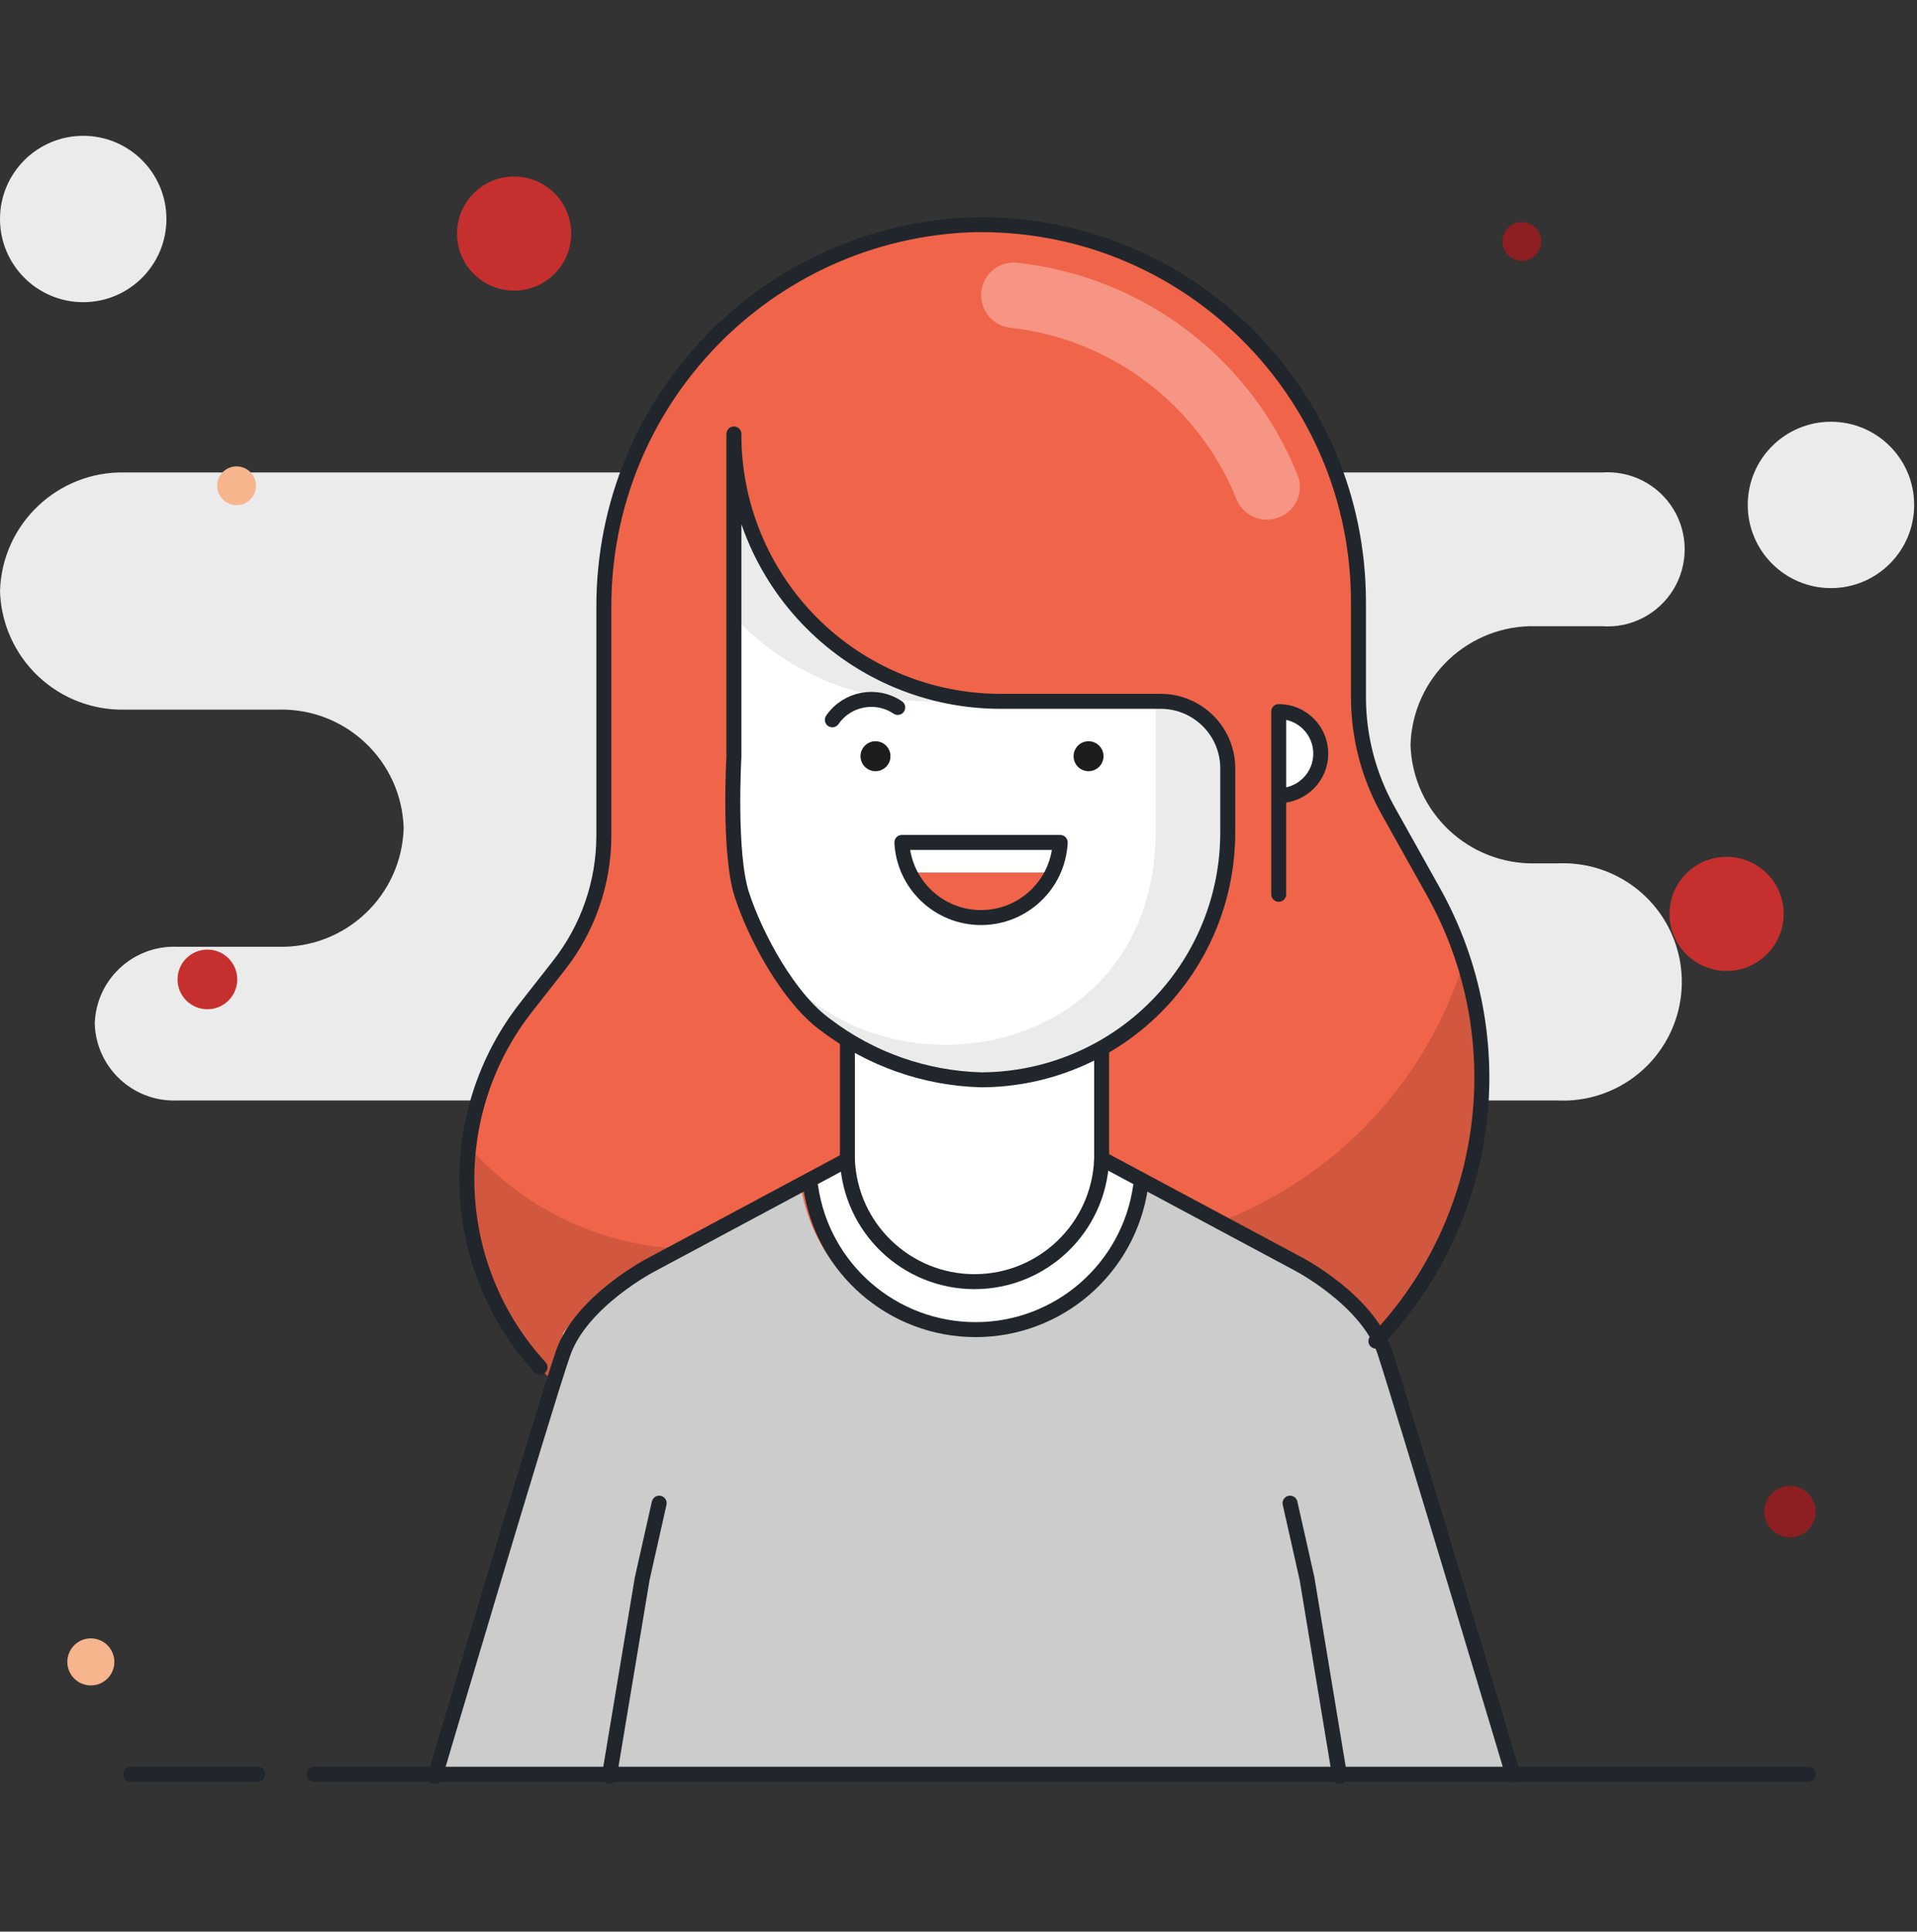 <svg xmlns="http://www.w3.org/2000/svg" width="128" height="129" viewBox="0 0 128 129">
    <rect x="0" y="0" width="128" height="129" fill="#333333" stroke="none"/>
    <g fill="none" fill-rule="evenodd">
        <g>
            <g>
                <g fill="#EBEBEB" fill-rule="nonzero" transform="translate(-1107 -4506) translate(1107 4506.46) translate(0 8)">
                    <path d="M102.59 33.36h4.363c1.926.145 3.772-.8 4.78-2.449 1.007-1.648 1.007-3.721 0-5.37-1.008-1.648-2.854-2.593-4.78-2.448H8.363C3.874 22.979.136 26.515 0 31.004c.06 2.164.98 4.215 2.554 5.702 1.574 1.486 3.674 2.287 5.839 2.224h10.182c4.496-.122 8.243 3.416 8.378 7.911-.127 4.501-3.877 8.048-8.378 7.926h-6.808c-2.919-.081-5.353 2.216-5.44 5.134.087 2.918 2.521 5.215 5.44 5.133h92.262c2.91.125 5.655-1.356 7.148-3.858 1.492-2.501 1.492-5.62 0-8.12-1.493-2.502-4.237-3.983-7.148-3.859h-1.454c-4.5.123-8.25-3.414-8.393-7.911.134-4.509 3.897-8.056 8.407-7.926z"/>
                    <ellipse cx="122.255" cy="25.26" rx="5.556" ry="5.555"/>
                    <ellipse cx="5.556" cy="6.165" rx="5.556" ry="5.555"/>
                </g>
                <g fill-rule="nonzero">
                    <path fill="#D1573F" d="M20.858 82.43c-7.162.015-13.702-4.07-16.83-10.513-3.127-6.442-2.29-14.106 2.154-19.723l2.153-2.748c1.927-2.462 2.976-5.498 2.981-8.624v-15.27C11.286 11.748 22.244.425 36.044 0h.494c13.893.024 25.148 11.283 25.164 25.174v6.37c0 2.646.676 5.25 1.963 7.562l3.04 5.439c4.37 7.88 4.25 17.481-.317 25.25-4.565 7.767-12.897 12.544-21.908 12.561l-23.622.073z" transform="translate(-1107 -4506) translate(1107 4506.46) translate(29.004 14.543)"/>
                    <path fill="#F0654A" d="M2.327 61.59c3.791 4.332 9.268 6.818 15.026 6.82h25.309c11.927-.009 22.47-7.75 26.05-19.124-.508-1.616-1.18-3.175-2.007-4.654l-3.04-5.526c-1.287-2.313-1.963-4.916-1.963-7.562v-6.37C61.686 11.272 50.414.008 36.509 0h-.494c-13.8.425-24.758 11.748-24.728 25.552V40.88c-.005 3.127-1.055 6.162-2.982 8.624l-2.123 2.69c-2.118 2.722-3.45 5.97-3.855 9.395z" transform="translate(-1107 -4506) translate(1107 4506.46) translate(29.004 14.543)"/>
                    <path fill="#F69583" d="M57.644 16.739C54.504 8.902 47.29 3.442 38.894 2.545c-.611-.062-1.22.139-1.675.552-.455.413-.713 1-.71 1.615 0 1.104.824 2.034 1.92 2.167C45.192 7.625 51 12.02 53.556 18.324c.413 1.038 1.543 1.597 2.619 1.294.597-.157 1.098-.56 1.379-1.11.28-.55.313-1.194.09-1.77z" transform="translate(-1107 -4506) translate(1107 4506.46) translate(29.004 14.543)"/>
                    <path fill="#EBEBEB" d="M52.975 40.56c.011 4.378-1.717 8.58-4.805 11.685-3.088 3.103-7.282 4.853-11.66 4.865-4.387 0-8.593-1.745-11.69-4.85-3.097-3.105-4.832-7.315-4.82-11.7V13.976c-.015 4.73 1.853 9.273 5.194 12.624 3.34 3.351 7.878 5.234 12.61 5.234h10.72c2.418.015 4.388 1.946 4.45 4.363v4.363z" transform="translate(-1107 -4506) translate(1107 4506.46) translate(29.004 14.543)"/>
                    <path fill="#FFF" d="M20 26.177V40.56c.002.769.055 1.536.16 2.298 2.27 15.88 25.644 15.88 27.84.044.107-.776.16-1.559.16-2.342v-8.726h-15.2c-4.917-.009-9.61-2.057-12.96-5.657z" transform="translate(-1107 -4506) translate(1107 4506.46) translate(29.004 14.543)"/>
                    <path fill="#FFF" d="M36.073 70.737c4.466 0 8.087-3.62 8.087-8.086v-7.432c-2.465 1.22-5.152 1.927-7.898 2.08-2.912-.241-5.737-1.115-8.277-2.56v7.912c0 2.144.853 4.201 2.37 5.717 1.516 1.517 3.573 2.369 5.718 2.369z" transform="translate(-1107 -4506) translate(1107 4506.46) translate(29.004 14.543)"/>
                    <path fill="#FFF" d="M36.073 73.776c5.564.034 10.298-4.047 11.083-9.555l-2.909-1.57c0 4.466-3.62 8.086-8.087 8.086-4.466 0-8.087-3.62-8.087-8.086l-2.91 1.57c.788 5.436 5.416 9.49 10.91 9.555z" transform="translate(-1107 -4506) translate(1107 4506.46) translate(29.004 14.543)"/>
                    <path fill="#F0654A" d="M31.68 43.265c.942 1.794 2.802 2.918 4.83 2.918 2.026 0 3.886-1.124 4.828-2.918H31.68z" transform="translate(-1107 -4506) translate(1107 4506.46) translate(29.004 14.543)"/>
                    <path fill="#CCC" d="M63.535 74.009c-1.174-1.548-2.661-2.832-4.364-3.767L47.724 64.12c-.867 5.757-5.814 10.015-11.637 10.015s-10.77-4.258-11.636-10.015l-2.415 1.294-6.487 22.41-7.113 15.838h63.695l-8.596-29.653z" transform="translate(-1107 -4506) translate(1107 4506.46) translate(29.004 14.543)"/>
                    <path fill="#CCC" d="M8.61 74.009c1.177-1.546 2.664-2.829 4.365-3.767l11.447-6.122c.908 5.722 5.842 9.934 11.636 9.934 5.795 0 10.729-4.212 11.637-9.934l2.414 1.294 6.487 22.41 7.099 15.838H0l8.61-29.653z" transform="translate(-1107 -4506) translate(1107 4506.46) translate(29.004 14.543)"/>
                </g>
                <g transform="translate(-1107 -4506) translate(1107 4506.46) translate(8.727 14.543)">
                    <path fill="#2DAB66" fill-rule="nonzero" d="M67.36 64.221L64.436 62.651 67.36 64.221zM45.324 64.221L45.324 64.221 48.262 62.651z"/>
                    <path fill="#FFF" fill-rule="nonzero" d="M46.153 34.336c.177-.834.682-1.562 1.402-2.019.72-.456 1.593-.604 2.423-.41"/>
                    <circle cx="49.731" cy="35.499" r="1" fill="#FFF" fill-rule="nonzero"/>
                    <circle cx="63.956" cy="35.499" r="1" fill="#FFF" fill-rule="nonzero"/>
                    <path fill="#FFF" fill-rule="nonzero" d="M76.655 38.132c1.55 0 2.807-1.257 2.807-2.807s-1.257-2.807-2.807-2.807v5.614z"/>
                    <path stroke="#20262C" stroke-linecap="round" stroke-linejoin="round" d="M46.444 53.474c2.982 2.263 6.599 3.534 10.341 3.636h0c4.379-.012 8.574-1.762 11.661-4.865 3.088-3.104 4.816-7.307 4.805-11.685v-4.363c-.063-2.417-2.033-4.348-4.451-4.363H58.08c-4.732 0-9.27-1.883-12.61-5.234-3.34-3.35-5.21-7.893-5.194-12.624v21.567s-.363 6.413.524 9.176c.887 2.764 3.142 6.981 5.644 8.755z"/>
                    <path stroke="#20262C" stroke-linecap="round" d="M27.33 76.307c-6.166-6.736-6.535-16.949-.872-24.113l2.153-2.748c1.927-2.462 2.976-5.498 2.982-8.624v-15.27C31.563 11.748 42.52.425 56.32 0h.495c13.893.024 25.147 11.283 25.163 25.174v6.37c0 2.646.676 5.25 1.964 7.562l3.04 5.439c5.46 9.761 3.9 21.943-3.84 30.016"/>
                    <path stroke="#20262C" stroke-linecap="round" d="M67.433 64.221c-.775 5.49-5.474 9.572-11.018 9.572-5.545 0-10.244-4.082-11.019-9.572"/>
                    <path stroke="#20262C" stroke-linecap="round" d="M47.855 62.447c.188 4.55 3.932 8.142 8.487 8.142s8.299-3.592 8.487-8.142"/>
                    <path stroke="#20262C" stroke-linecap="round" stroke-linejoin="round" d="M46.85 33.07c.982-1.425 2.929-1.795 4.365-.828"/>
                    <circle cx="49.731" cy="35.499" r="1" fill="#1D1D1B" fill-rule="nonzero"/>
                    <circle cx="63.956" cy="35.499" r="1" fill="#1D1D1B" fill-rule="nonzero"/>
                    <path stroke="#20262C" stroke-linecap="round" stroke-linejoin="round" d="M62.065 41.258c-.147 2.812-2.47 5.016-5.287 5.016-2.816 0-5.14-2.204-5.287-5.016h10.574zM76.655 38.132c1.55 0 2.807-1.257 2.807-2.807s-1.257-2.807-2.807-2.807v12.201"/>
                    <path stroke="#20262C" stroke-linecap="round" d="M64.83 55.103v7.272l13.09 7.01s4.67 2.413 5.818 5.904c1.15 3.49 8.567 28.256 8.567 28.256M78.545 90.428L80.727 103.618M77.411 85.381L78.545 90.428M47.855 54.565v7.882l-13.091 7.01s-4.67 2.414-5.891 5.904c-1.222 3.49-8.553 28.257-8.553 28.257M34.153 90.428L31.956 103.618M35.287 85.381L34.153 90.428"/>
                    <path stroke="#20262C" stroke-linecap="round" stroke-linejoin="round" d="M0 103.487L8.48 103.487M12.247 103.487L112 103.487"/>
                </g>
                <g fill-rule="nonzero" transform="translate(-1107 -4506) translate(1107 4506.46) translate(4.495 11.329)">
                    <ellipse cx="97.12" cy="4.334" fill="#8D1E21" rx="1.295" ry="1.294"/>
                    <ellipse cx="11.302" cy="20.651" fill="#F6B58D" rx="1.295" ry="1.294"/>
                    <ellipse cx="110.793" cy="49.242" fill="#C5302E" rx="3.811" ry="3.81"/>
                    <ellipse cx="29.833" cy="3.81" fill="#C5302E" rx="3.811" ry="3.81"/>
                    <ellipse cx="9.353" cy="53.62" fill="#C5302E" rx="1.993" ry="1.992"/>
                    <circle cx="1.571" cy="99.197" r="1.571" fill="#F6B58D"/>
                    <circle cx="115.025" cy="89.163" r="1.716" fill="#8D1E21"/>
                </g>
            </g>
        </g>
    </g>
</svg>
